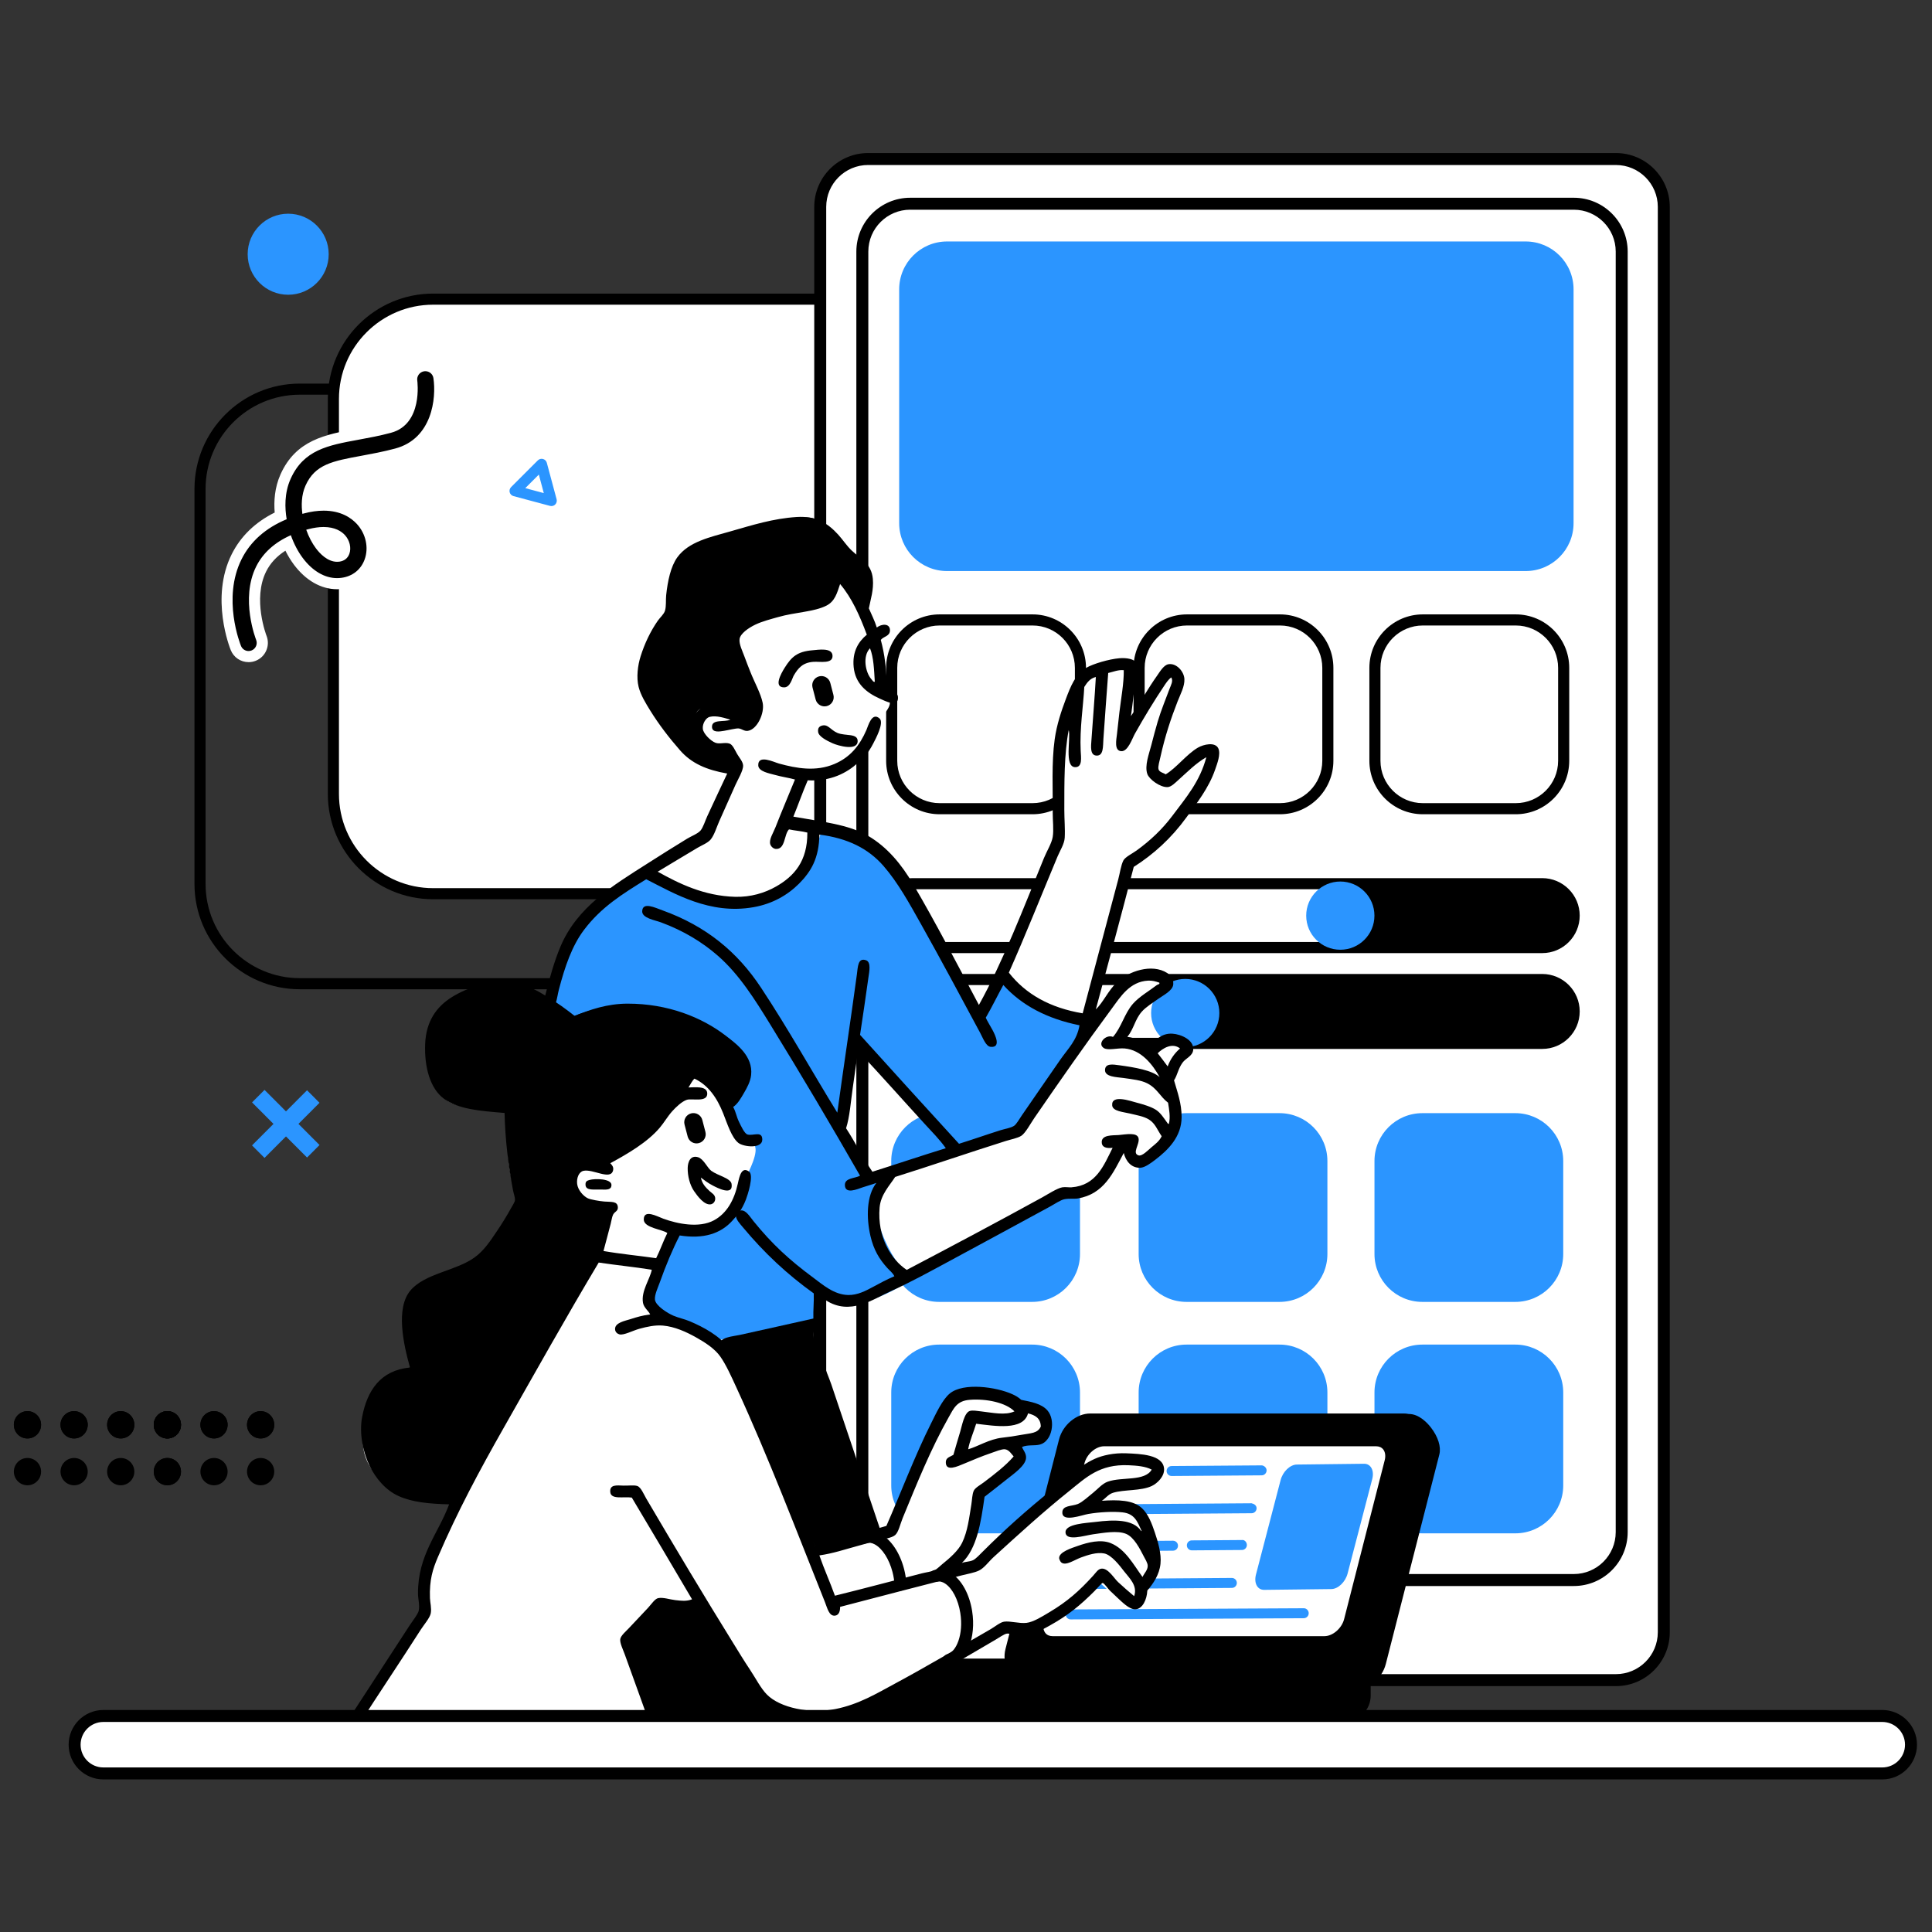 <?xml version="1.0" encoding="utf-8"?>
<!-- Generator: Adobe Illustrator 24.0.1, SVG Export Plug-In . SVG Version: 6.00 Build 0)  -->
<svg version="1.1" id="Layer_1" xmlns="http://www.w3.org/2000/svg" xmlns:xlink="http://www.w3.org/1999/xlink" x="0px" y="0px"
	 viewBox="0 0 1500 1500" style="enable-background:new 0 0 1500 1500;" xml:space="preserve">
<rect x="0" y="0" width="1500" height="1500" fill="#333333" stroke="none"/>
<style type="text/css">
	.st0{fill-rule:evenodd;clip-rule:evenodd;}
	.st1{fill-rule:evenodd;clip-rule:evenodd;fill:#FFFFFF;}
	.st2{fill-rule:evenodd;clip-rule:evenodd;fill:#2B95FF;}
	.st3{fill:#2B95FF;}
	.st4{fill:#FFFFFF;}
	.st5{fill:#BA9BC9;}
</style>
<g>
	<g>
		<g>
			<g>
				<path d="M761.91,768.06H232.75c-45.08,0-81.76-36.67-81.76-81.76V379.58c0-45.09,36.68-81.76,81.76-81.76h529.15
					c45.08,0,81.77,36.67,81.77,81.76V686.3C843.67,731.38,806.99,768.06,761.91,768.06z M232.75,306.44
					c-40.33,0-73.14,32.81-73.14,73.14V686.3c0,40.32,32.81,73.14,73.14,73.14h529.15c40.33,0,73.15-32.81,73.15-73.14V379.58
					c0-40.33-32.81-73.14-73.15-73.14H232.75z"/>
			</g>
		</g>
	</g>
	<g>
		<g>
			<g>
				<path class="st0" d="M202.35,1095.61c5.83,0,10.57,4.74,10.57,10.6s-4.73,10.61-10.57,10.61c-5.84,0-10.57-4.75-10.57-10.61
					S196.51,1095.61,202.35,1095.61z"/>
			</g>
		</g>
		<g>
			<g>
				<path class="st0" d="M166.16,1095.61c5.83,0,10.56,4.74,10.56,10.6s-4.73,10.61-10.56,10.61c-5.83,0-10.56-4.75-10.56-10.61
					S160.33,1095.61,166.16,1095.61z"/>
			</g>
		</g>
		<g>
			<g>
				<path class="st0" d="M129.95,1095.61c5.83,0,10.56,4.74,10.56,10.6s-4.73,10.61-10.56,10.61c-5.83,0-10.56-4.75-10.56-10.61
					S124.11,1095.61,129.95,1095.61z"/>
			</g>
		</g>
		<g>
			<g>
				<path class="st0" d="M129.95,1095.61c5.83,0,10.56,4.74,10.56,10.6s-4.73,10.61-10.56,10.61c-5.83,0-10.56-4.75-10.56-10.61
					S124.11,1095.61,129.95,1095.61z"/>
			</g>
		</g>
		<g>
			<g>
				<path class="st0" d="M93.73,1095.61c5.83,0,10.57,4.74,10.57,10.6s-4.73,10.61-10.57,10.61c-5.83,0-10.56-4.75-10.56-10.61
					S87.9,1095.61,93.73,1095.61z"/>
			</g>
		</g>
		<g>
			<g>
				<path class="st0" d="M57.54,1095.61c5.84,0,10.57,4.74,10.57,10.6s-4.73,10.61-10.57,10.61c-5.83,0-10.56-4.75-10.56-10.61
					S51.7,1095.61,57.54,1095.61z"/>
			</g>
		</g>
		<g>
			<g>
				<path class="st0" d="M21.32,1095.61c5.84,0,10.57,4.74,10.57,10.6s-4.73,10.61-10.57,10.61c-5.83,0-10.56-4.75-10.56-10.61
					S15.49,1095.61,21.32,1095.61z"/>
			</g>
		</g>
		<g>
			<g>
				<path class="st0" d="M202.35,1095.61c5.83,0,10.57,4.74,10.57,10.6s-4.73,10.61-10.57,10.61c-5.84,0-10.57-4.75-10.57-10.61
					S196.51,1095.61,202.35,1095.61z"/>
			</g>
		</g>
		<g>
			<g>
				<path class="st0" d="M166.16,1095.61c5.83,0,10.56,4.74,10.56,10.6s-4.73,10.61-10.56,10.61c-5.83,0-10.56-4.75-10.56-10.61
					S160.33,1095.61,166.16,1095.61z"/>
			</g>
		</g>
		<g>
			<g>
				<path class="st0" d="M129.95,1095.61c5.83,0,10.56,4.74,10.56,10.6s-4.73,10.61-10.56,10.61c-5.83,0-10.56-4.75-10.56-10.61
					S124.11,1095.61,129.95,1095.61z"/>
			</g>
		</g>
		<g>
			<g>
				<path class="st0" d="M129.95,1095.61c5.83,0,10.56,4.74,10.56,10.6s-4.73,10.61-10.56,10.61c-5.83,0-10.56-4.75-10.56-10.61
					S124.11,1095.61,129.95,1095.61z"/>
			</g>
		</g>
		<g>
			<g>
				<path class="st0" d="M93.73,1095.61c5.83,0,10.57,4.74,10.57,10.6s-4.73,10.61-10.57,10.61c-5.83,0-10.56-4.75-10.56-10.61
					S87.9,1095.61,93.73,1095.61z"/>
			</g>
		</g>
		<g>
			<g>
				<path class="st0" d="M57.54,1095.61c5.84,0,10.57,4.74,10.57,10.6s-4.73,10.61-10.57,10.61c-5.83,0-10.56-4.75-10.56-10.61
					S51.7,1095.61,57.54,1095.61z"/>
			</g>
		</g>
		<g>
			<g>
				<path class="st0" d="M21.32,1095.61c5.84,0,10.57,4.74,10.57,10.6s-4.73,10.61-10.57,10.61c-5.83,0-10.56-4.75-10.56-10.61
					S15.49,1095.61,21.32,1095.61z"/>
			</g>
		</g>
		<g>
			<g>
				<path class="st0" d="M202.35,1131.97c5.83,0,10.57,4.74,10.57,10.6c0,5.86-4.73,10.6-10.57,10.6c-5.84,0-10.57-4.74-10.57-10.6
					C191.78,1136.72,196.51,1131.97,202.35,1131.97z"/>
			</g>
		</g>
		<g>
			<g>
				<path class="st0" d="M166.16,1131.97c5.83,0,10.56,4.74,10.56,10.6c0,5.86-4.73,10.6-10.56,10.6c-5.83,0-10.56-4.74-10.56-10.6
					C155.59,1136.72,160.33,1131.97,166.16,1131.97z"/>
			</g>
		</g>
		<g>
			<g>
				<path class="st0" d="M129.95,1131.97c5.83,0,10.56,4.74,10.56,10.6c0,5.86-4.73,10.6-10.56,10.6c-5.83,0-10.56-4.74-10.56-10.6
					C119.38,1136.72,124.11,1131.97,129.95,1131.97z"/>
			</g>
		</g>
		<g>
			<g>
				<path class="st0" d="M129.95,1131.97c5.83,0,10.56,4.74,10.56,10.6c0,5.86-4.73,10.6-10.56,10.6c-5.83,0-10.56-4.74-10.56-10.6
					C119.38,1136.72,124.11,1131.97,129.95,1131.97z"/>
			</g>
		</g>
		<g>
			<g>
				<path class="st0" d="M93.73,1131.97c5.83,0,10.57,4.74,10.57,10.6c0,5.86-4.73,10.6-10.57,10.6c-5.83,0-10.56-4.74-10.56-10.6
					C83.17,1136.72,87.9,1131.97,93.73,1131.97z"/>
			</g>
		</g>
		<g>
			<g>
				<path class="st0" d="M57.54,1131.97c5.84,0,10.57,4.74,10.57,10.6c0,5.86-4.73,10.6-10.57,10.6c-5.83,0-10.56-4.74-10.56-10.6
					C46.97,1136.72,51.7,1131.97,57.54,1131.97z"/>
			</g>
		</g>
		<g>
			<g>
				<path class="st0" d="M21.32,1131.97c5.84,0,10.57,4.74,10.57,10.6c0,5.86-4.73,10.6-10.57,10.6c-5.83,0-10.56-4.74-10.56-10.6
					C10.76,1136.72,15.49,1131.97,21.32,1131.97z"/>
			</g>
		</g>
	</g>
	<g>
		<g>
			<g>
				<g>
					<path class="st1" d="M336.3,232.24h529.16c42.78,0,77.45,34.68,77.45,77.46v306.71c0,42.78-34.68,77.46-77.45,77.46H336.3
						c-42.77,0-77.46-34.68-77.46-77.46V309.7C258.84,266.93,293.52,232.24,336.3,232.24z"/>
				</g>
				<g>
					<path d="M865.45,698.18H336.3c-45.09,0-81.77-36.68-81.77-81.77V309.7c0-45.09,36.68-81.76,81.77-81.76h529.16
						c45.09,0,81.77,36.67,81.77,81.76v306.72C947.22,661.5,910.54,698.18,865.45,698.18z M336.3,236.56
						c-40.33,0-73.14,32.81-73.14,73.14v306.72c0,40.34,32.81,73.15,73.14,73.15h529.16c40.34,0,73.15-32.81,73.15-73.15V309.7
						c0-40.32-32.81-73.14-73.15-73.14H336.3z"/>
				</g>
			</g>
		</g>
		<g>
			<g>
				<path class="st1" d="M674,123.46h580.59c20.53,0,37.17,16.64,37.17,37.17v1106.65c0,20.53-16.65,37.17-37.17,37.17H674
					c-20.53,0-37.18-16.64-37.18-37.17V160.63C636.83,140.1,653.47,123.46,674,123.46z"/>
			</g>
			<g>
				<path d="M1254.6,1309.1H674c-23.06,0-41.82-18.76-41.82-41.82V160.64c0-23.06,18.76-41.82,41.82-41.82h580.59
					c23.06,0,41.82,18.76,41.82,41.82v1106.64C1296.42,1290.34,1277.66,1309.1,1254.6,1309.1z M674,128.1
					c-17.94,0-32.53,14.59-32.53,32.53v1106.64c0,17.94,14.6,32.53,32.53,32.53h580.59c17.94,0,32.53-14.59,32.53-32.53V160.64
					c0-17.94-14.59-32.53-32.53-32.53H674z"/>
			</g>
		</g>
		<g>
			<g>
				<path class="st1" d="M706.69,158.16h515.22c20.53,0,37.18,16.64,37.18,37.17v994.22c0,20.53-16.65,37.18-37.18,37.18H706.69
					c-20.53,0-37.18-16.65-37.18-37.18V195.34C669.51,174.8,686.16,158.16,706.69,158.16z"/>
			</g>
			<g>
				<path d="M1221.91,1231.38H706.69c-23.06,0-41.82-18.76-41.82-41.83V195.34c0-23.06,18.76-41.81,41.82-41.81h515.22
					c23.06,0,41.82,18.75,41.82,41.81v994.21C1263.73,1212.62,1244.97,1231.38,1221.91,1231.38z M706.69,162.81
					c-17.94,0-32.53,14.59-32.53,32.52v994.21c0,17.94,14.59,32.54,32.53,32.54h515.22c17.94,0,32.53-14.6,32.53-32.54V195.34
					c0-17.93-14.59-32.52-32.53-32.52H706.69z"/>
			</g>
		</g>
		<g>
			<g>
				<g>
					<path class="st2" d="M735.3,187.48h449.23c20.53,0,37.18,16.64,37.18,37.17v181.55c0,20.53-16.65,37.17-37.18,37.17H735.3
						c-20.53,0-37.18-16.64-37.18-37.17V224.65C698.12,204.12,714.76,187.48,735.3,187.48z"/>
				</g>
			</g>
		</g>
		<g>
			<g>
				<g>
					<path d="M1176.86,632.18h-72.19c-22.88,0-41.49-18.61-41.49-41.49v-72.18c0-22.89,18.61-41.5,41.49-41.5h72.19
						c22.88,0,41.49,18.61,41.49,41.5v72.18C1218.34,613.57,1199.73,632.18,1176.86,632.18z M1104.66,485.63
						c-18.13,0-32.87,14.75-32.87,32.88v72.18c0,18.13,14.74,32.87,32.87,32.87h72.19c18.13,0,32.87-14.74,32.87-32.87v-72.18
						c0-18.13-14.74-32.88-32.87-32.88H1104.66z"/>
				</g>
			</g>
			<g>
				<g>
					<path d="M993.75,632.18h-72.18c-22.88,0-41.49-18.61-41.49-41.49v-72.18c0-22.89,18.61-41.5,41.49-41.5h72.18
						c22.88,0,41.49,18.61,41.49,41.5v72.18C1035.24,613.57,1016.63,632.18,993.75,632.18z M921.58,485.63
						c-18.13,0-32.87,14.75-32.87,32.88v72.18c0,18.13,14.74,32.87,32.87,32.87h72.18c18.13,0,32.87-14.74,32.87-32.87v-72.18
						c0-18.13-14.74-32.88-32.87-32.88H921.58z"/>
				</g>
			</g>
			<g>
				<g>
					<path d="M801.67,632.18h-72.18c-22.88,0-41.49-18.61-41.49-41.49v-72.18c0-22.89,18.61-41.5,41.49-41.5h72.18
						c22.88,0,41.49,18.61,41.49,41.5v72.18C843.16,613.57,824.54,632.18,801.67,632.18z M729.49,485.63
						c-18.12,0-32.87,14.75-32.87,32.88v72.18c0,18.13,14.75,32.87,32.87,32.87h72.18c18.13,0,32.87-14.74,32.87-32.87v-72.18
						c0-18.13-14.74-32.88-32.87-32.88H729.49z"/>
				</g>
			</g>
		</g>
		<g>
			<g>
				<g>
					<path class="st2" d="M1104.32,864.25h72.19c20.53,0,37.18,16.65,37.18,37.18v72.19c0,20.53-16.65,37.17-37.18,37.17h-72.19
						c-20.53,0-37.18-16.64-37.18-37.17v-72.19C1067.14,880.9,1083.79,864.25,1104.32,864.25z"/>
				</g>
			</g>
			<g>
				<g>
					<path class="st2" d="M921.22,864.25h72.19c20.53,0,37.18,16.65,37.18,37.18v72.19c0,20.53-16.65,37.17-37.18,37.17h-72.19
						c-20.53,0-37.18-16.64-37.18-37.17v-72.19C884.04,880.9,900.69,864.25,921.22,864.25z"/>
				</g>
			</g>
			<g>
				<g>
					<path class="st2" d="M729.14,864.25h72.18c20.53,0,37.18,16.65,37.18,37.18v72.19c0,20.53-16.65,37.17-37.18,37.17h-72.18
						c-20.53,0-37.18-16.64-37.18-37.17v-72.19C691.96,880.9,708.6,864.25,729.14,864.25z"/>
				</g>
			</g>
			<g>
				<g>
					<path class="st2" d="M1104.32,1043.94h72.19c20.53,0,37.18,16.65,37.18,37.18v72.19c0,20.53-16.65,37.17-37.18,37.17h-72.19
						c-20.53,0-37.18-16.64-37.18-37.17v-72.19C1067.14,1060.59,1083.79,1043.94,1104.32,1043.94z"/>
				</g>
			</g>
			<g>
				<g>
					<path class="st2" d="M921.22,1043.94h72.19c20.53,0,37.18,16.65,37.18,37.18v72.19c0,20.53-16.65,37.17-37.18,37.17h-72.19
						c-20.53,0-37.18-16.64-37.18-37.17v-72.19C884.04,1060.59,900.69,1043.94,921.22,1043.94z"/>
				</g>
			</g>
			<g>
				<g>
					<path class="st2" d="M729.14,1043.94h72.18c20.53,0,37.18,16.65,37.18,37.18v72.19c0,20.53-16.65,37.17-37.18,37.17h-72.18
						c-20.53,0-37.18-16.64-37.18-37.17v-72.19C691.96,1060.59,708.6,1043.94,729.14,1043.94z"/>
				</g>
			</g>
		</g>
		<g>
			<g>
				<g>
					<path d="M1197.38,814.38H708.5c-16.04,0-29.09-13.05-29.09-29.1c0-16.03,13.05-29.09,29.09-29.09h488.88
						c16.05,0,29.1,13.05,29.1,29.09C1226.48,801.33,1213.43,814.38,1197.38,814.38z M708.5,764.82c-11.29,0-20.47,9.18-20.47,20.46
						c0,11.29,9.18,20.48,20.47,20.48h488.88c11.29,0,20.48-9.18,20.48-20.48c0-11.28-9.18-20.46-20.48-20.46H708.5z"/>
				</g>
			</g>
		</g>
		<g>
			<g>
				<g>
					<path class="st0" d="M943.96,760.51h253.43c13.69,0,24.79,11.09,24.79,24.78c0,13.69-11.1,24.78-24.79,24.78H943.96
						c-13.69,0-24.78-11.09-24.78-24.78C919.18,771.6,930.27,760.51,943.96,760.51z"/>
				</g>
			</g>
		</g>
		<g>
			<g>
				<g>
					<path class="st2" d="M920.21,760.04c14.63,0,26.49,11.86,26.49,26.49c0,14.63-11.86,26.49-26.49,26.49
						c-14.63,0-26.49-11.86-26.49-26.49C893.72,771.9,905.58,760.04,920.21,760.04z"/>
				</g>
			</g>
		</g>
		<g>
			<g>
				<g>
					<path d="M1197.38,739.99H708.5c-16.04,0-29.09-13.05-29.09-29.1c0-16.05,13.05-29.11,29.09-29.11h488.88
						c16.05,0,29.1,13.06,29.1,29.11C1226.48,726.94,1213.43,739.99,1197.38,739.99z M708.5,690.41c-11.29,0-20.47,9.19-20.47,20.49
						c0,11.29,9.18,20.47,20.47,20.47h488.88c11.29,0,20.48-9.18,20.48-20.47c0-11.29-9.18-20.49-20.48-20.49H708.5z"/>
				</g>
			</g>
		</g>
		<g>
			<g>
				<g>
					<path class="st0" d="M1053.02,686.11h144.37c13.69,0,24.79,11.11,24.79,24.79c0,13.69-11.1,24.78-24.79,24.78h-144.37
						c-13.69,0-24.79-11.09-24.79-24.78C1028.23,697.21,1039.32,686.11,1053.02,686.11z"/>
				</g>
			</g>
		</g>
		<g>
			<g>
				<g>
					<path class="st2" d="M1040.62,684.41c14.63,0,26.49,11.86,26.49,26.49c0,14.63-11.86,26.48-26.49,26.48
						c-14.63,0-26.49-11.85-26.49-26.48C1014.14,696.27,1026,684.41,1040.62,684.41z"/>
				</g>
			</g>
		</g>
		<g>
			<g>
				<path class="st1" d="M898.37,656.28c11.14-8.46,28.53-33.37,32.53-40.58c4-7.22,11.4-19.96,8.37-28.51
					c-3.04-8.54-28.99,17.63-31.6,20.14c-2.61,2.51-12.7-6.19-12.7-6.19s15.16-55.94,18.28-64.75c3.12-8.82-1.14-16.46-5.89-17.04
					c-4.75-0.59-34.7,57-34.7,57s4.76-51.81,5.26-57.31c0.51-5.5-21.09-2.81-35.63,6.82c-14.54,9.62-20.81,42.13-20.45,64.12
					c0.35,21.99-1.55,59.8-1.55,59.8l-61.03,139.11c0,0-40.41-71.05-66.92-110.3c-26.52-39.25-82.72-40.27-82.72-40.27l11.46-32.84
					c0,0,9.96-0.69,24.78-4.65c14.83-3.95,32.84-38.41,32.84-38.41s10.81-9.5,12.08-15.49c1.28-5.99-7.75-7.12-7.75-7.12
					s3.12-2.93,0.32-23.24c-2.82-20.32-13.33-43.68-13.33-43.68s2.96-25.09,0.62-30.05c-2.33-4.96-13.26-14.58-29.74-29.43
					c-16.48-14.84-75.3,3.56-98.83,11.47c-23.52,7.9-23.55,52.35-23.55,52.35s-17.18,19.15-20.14,44.3
					c-2.96,25.15,15.74,49.17,34.08,62.9c18.33,13.72,30.36,13.32,30.36,13.32l7.44,4.33l-23.55,46.16c0,0-61.08,40.47-90.47,63.51
					c-29.38,23.05-29.43,78.7-29.43,78.7s-10.97,499.24-12.26,558.19c-0.08,3.7-0.13,5.66-0.13,5.66l309.19-7.43l-89.54-287.82
					l0.31-52.97c0,0,9.48,4.86,13.94,5.89c4.47,1.03,23.25-2.48,39.04-9.3c15.78-6.82,132.6-72.81,132.6-72.81s0.14,0.77,17.66-4.34
					c17.52-5.1,26.64-31.9,26.64-31.9l10.23,0.62c0,0,0.48,5.47,7.12,8.36c6.64,2.91,14.07-0.32,26.64-21.07
					c12.57-20.74-0.31-42.13-0.31-42.13s11.25-18.72,13.63-23.23c2.38-4.51-1.61-4.44-8.67-7.13c-7.06-2.68-22.93,9.3-22.93,9.3
					s-1.46,0.93-5.57-2.48c-4.11-3.41-15.18-8.06-15.18-8.06s8.62-16.49,11.78-21.68c3.15-5.19,24.13-16.65,24.78-20.14
					c0.65-3.49-12.3-7.82-25.41-5.26c-13.1,2.56-41.2,48.32-41.2,48.32l39.04-136.93C878.23,672.08,887.23,664.75,898.37,656.28z
					 M673.45,914.97l-22-37.48l12.39-66.93l74.05,82.42L673.45,914.97z"/>
			</g>
		</g>
		<g>
			<g>
				<g>
					<path class="st0" d="M566.01,550.54c0,0,14.83,18.65,17.97,11.77c3.14-6.88,9.22-12.86,4.34-22.62
						c-4.88-9.75-26.27-45.69-12.39-55.45c13.88-9.76,31.06-11.64,45.85-15.18c14.79-3.54,23.3,1.59,26.64-8.36
						c3.35-9.96-0.61-18.27,4.34-12.4c4.95,5.88,14.87,19.52,14.87,19.52s13.07-13.62,3.09-25.71
						c-9.97-12.09-13.04-16.71-18.9-21.99c-5.86-5.29-12.72-22.21-32.53-17.66c-19.81,4.55-84.36,14.17-91.39,33.76
						c-7.03,19.6-6.51,39.05-6.51,39.05s-30.76,29.8-19.83,54.83c10.93,25.03,31.74,55.67,44.3,61.04
						c12.56,5.36,26.65,8.67,26.65,8.67l-2.17-12.08l-5.58-6.2c0,0-17.92-1.8-22.62-13.63c-4.7-11.82-1.78-17.51,4.02-17.96
						C551.99,549.46,566.01,550.54,566.01,550.54z"/>
				</g>
			</g>
		</g>
		<g>
			<g>
				<g>
					<path class="st0" d="M548.06,1046.57l82.72-17.97l2.48,26.34l99.83,296.58l-315.15-17.75L548.06,1046.57z"/>
				</g>
			</g>
		</g>
		<g>
			<g>
				<g>
					<path class="st2" d="M653.19,877.1l21.69,35.31l18.9-2.16c0,0-21.08,14.88-9.91,44.92c11.17,30.03,25.1,37.48,25.1,37.48
						s-29.09,19.81-43.99,17.66c-14.9-2.15-26.95-12.08-26.95-12.08l0.93,24.78l-202.62,43.68c0,0-22.17-241.73-8.36-300.52
						c13.8-58.78,29.67-52.84,41.21-63.81c11.53-10.99,33.15-26.64,33.15-26.64s30.44,19.89,58.86,24.16
						c28.43,4.26,63.27-10.15,68.47-27.26c5.2-17.12,8.37-28.81,8.37-28.81s35.51-4.47,57,30.67
						c21.49,35.13,68.16,115.56,68.16,115.56l17.04-31.91c0,0,15.97,15.01,35.32,25.4c19.35,10.39,30.98,9.61,30.98,9.61
						l-2.79,14.56l-51.12,71.87l-48.64,13.63l-79-90.47L653.19,877.1z"/>
				</g>
			</g>
		</g>
		<g>
			<g>
				<g>
					<path class="st0" d="M680.74,487.21c3.79-3,10.25-3.37,10.23,2.16c-0.02,4.69-4.75,4.54-7.13,7.44
						c3.04,11.09,4.62,23.67,4.65,37.79c2.87,2.6,8.31,1.99,8.68,6.5c0.7,8.73-9.82,3.24-14.25,1.24
						c-10.34-4.64-18.88-11.66-20.14-24.47c-1.15-11.83,3.63-19.64,10.22-25.09c-5.43-14.59-11.55-28.51-20.75-39.34
						c-2.41,7.19-4.08,13.41-10.54,16.73c-9.64,4.96-24.17,5.06-37.79,8.98c-5.08,1.47-12.09,3.19-17.65,5.89
						c-5.12,2.48-11.53,6.87-12.08,11.15c-0.51,3.94,2.34,9.51,3.71,13.32c1.64,4.51,3.23,8.51,4.65,12.08
						c3.35,8.45,8.15,16.89,9.6,24.16c1.57,7.9-4.17,20.53-11.46,21.68c-2.85,0.45-4.66-1.57-7.13-1.85
						c-2.17-0.25-8.06,1.33-11.46,1.85c-2.96,0.46-9,1.68-9.3-2.79c-0.44-6.63,9.66-3.73,14.25-5.88
						c-3.86-1.09-10.75-3.55-16.11-2.17c-2.9,0.75-5.7,5.27-5.27,9.29c0.42,3.86,6.3,9.55,9.92,10.85
						c3.31,1.18,7.29-0.61,10.84,0.61c2.47,0.86,4.14,5.05,5.88,8.06c1.7,2.93,4.54,5.98,4.64,8.98c0.15,3.89-4.14,10.98-5.88,14.87
						c-4.55,10.19-8.09,18.18-12.71,28.5c-1.94,4.35-3.65,10.34-6.51,13.94c-2.15,2.72-7.06,4.63-10.22,6.5
						c-10.35,6.13-21.03,12.64-30.98,18.59c16.39,9.15,35.93,18.85,60.09,19.51c12.11,0.33,23.08-2.99,31.91-8.05
						c13.89-7.97,24.33-19.55,24.17-41.82c-4.39-1.18-9.67-1.48-14.25-2.48c-3.96,4.01-2.7,15.62-10.22,15.18
						c-1.77-0.1-3.78-1.77-4.34-3.72c-1.05-3.71,2.38-8.79,4.03-13.01c4.62-11.86,11.1-27.16,15.18-37.17
						c-4.2-1.24-10.39-2.07-16.11-3.71c-3.49-1.01-12.15-2.45-12.39-7.13c-0.47-8.95,12.16-2.63,16.11-1.55
						c13.56,3.73,28.58,6.47,43.06,0.31c12.25-5.2,19.5-14.22,24.78-26.33c1.35-3.08,4.17-14.34,10.23-8.98
						c3.77,3.34-3.26,16.23-4.96,19.51c-3.94,7.66-7.42,10.92-11.78,14.87c-8.64,7.87-21.16,14.62-39.03,13.63
						c-3.98,9.14-7.34,18.9-11.16,28.19c22.15,4.01,42.65,5.97,57.93,14.87c15.07,8.77,26.11,22.34,35.01,37.48
						c17.56,29.91,34.71,63.04,51.11,93.87c18.76-33.75,34.79-75.59,50.49-114.01c2.25-5.5,6.01-11.48,6.82-16.41
						c0.92-5.6-0.06-13.22,0-18.9c0.19-17.64-1.02-38.66,1.54-56.99c1.58-11.27,5.11-21.84,8.68-31.29
						c3.57-9.46,7.34-19.27,15.8-24.16c5.46-3.15,17.65-6.74,25.72-7.43c5.64-0.49,12.08,0.61,13.32,4.02
						c0.95,2.62-0.2,6.61-0.61,10.23c-1.2,10.23-2.3,20.88-3.72,30.66c6.48-9.35,12.99-21.06,20.45-31.59
						c2.2-3.12,5.06-8.06,8.67-8.68c6.19-1.05,12.08,5.59,12.39,11.46c0.31,5.73-3.14,11.92-5.26,17.35
						c-5.22,13.33-9.77,27.02-13.32,43.06c-0.68,3.09-2.06,7.55-1.54,9.6c0.61,2.43,3.76,2.77,5.57,4.03
						c8.23-4.82,16.29-15.68,25.09-20.76c4.33-2.5,13.36-4.64,15.8,0.62c2.07,4.46-0.96,12-2.47,16.42
						c-4.94,14.39-14.41,26.28-22.31,37.17c-11.76,16.21-25.53,28.66-40.89,38.41c-9.54,37.14-19.54,73.8-29.43,110.59
						c5.91-5.55,9.58-14.73,16.73-21.37c8.59-7.97,26.57-14.55,38.72-6.82c2.53,1.62,5.07,5.16,4.65,8.99
						c-0.53,4.82-7.86,8.31-11.77,11.15c-4.38,3.17-9.42,6.18-12.7,9.91c-5.28,6-6.09,13.31-11.16,19.52
						c6.88,0.76,11.47,3.81,16.11,6.81c5.35-3.09,9.52-9.87,18.9-9.29c6.49,0.39,17.03,4.84,16.11,12.7
						c-0.57,4.8-5.83,6.29-8.37,9.91c-3.42,4.87-3.8,9.38-6.51,13.63c2.67,9.29,5.9,17.82,5.89,28.5
						c-0.03,15.42-10.67,25.67-20.45,33.14c-3.45,2.64-8.03,6.01-11.46,6.2c-7.24,0.39-11.48-5.31-13.01-11.47
						c-8.33,15.64-15.37,31.87-35.63,35.32c-2.93,0.49-6.53-0.16-10.53,0.62c-2.95,0.57-7.72,3.86-11.46,5.88
						c-25.95,14.06-51.81,28.19-77.75,42.13c-14.5,7.8-29.75,16.27-45.23,23.23c-14.19,6.39-31.77,19.45-50.8,7.13
						c-0.76,12.6-0.45,23.91-0.93,36.55c-0.15,4.02-0.84,8.16-0.31,12.08c0.71,5.2,3.7,11.13,5.58,16.72
						c13.15,39.19,26.2,77.74,39.34,116.79c-3.34,0.4-6.3,2.77-8.98,2.79c-13.02-39.78-26.18-78.2-39.65-118.34
						c-1.88-5.62-4.85-11.48-5.57-16.73c-1.18-8.56,1.38-17.65,0.62-25.7c-17.64,3.31-37.09,7.76-55.76,12.08
						c-4.25,0.98-16.57,5.51-16.73-1.55c-0.13-6.09,10.21-6.5,15.8-7.75c18.63-4.17,39.52-8.73,57-12.7
						c-0.2-6.8,0.54-12.68,0.31-19.51c-20.46-14.64-38.26-31.23-54.83-51.11c-2.47-2.98-5.76-6.37-5.57-9.29
						c0.16-2.49,2.02-3.88,4.03-4.03c3.74-0.29,6.75,4.83,9.6,8.36c14.28,17.64,27.65,29.96,46.16,43.68
						c7.67,5.68,16.29,13.37,27.26,13.63c7.3,0.17,13.68-3.24,19.2-6.2c5.83-3.11,10.28-5.62,16.73-8.36
						c-1.19-2.6-3.62-4.33-5.57-6.51c-6.1-6.79-10.48-13.87-13.01-24.78c-3.24-13.99-3.14-31.36,4.64-41.19
						c-2.88,1.13-6.53,2.06-10.53,3.4c-4.39,1.48-13.64,5.62-13.94-1.55c-0.24-5.82,7.66-5.21,11.77-7.43
						c-22.29-38.89-45.63-78.31-69.7-117.41c-11.71-19.02-24.01-38.78-40.58-53.27c-12.1-10.59-26.68-19.51-44.3-26.02
						c-4.54-1.69-14.8-3.27-14.56-8.68c0.33-7.48,9.92-2.73,15.8-0.62c33.99,12.26,58.2,32.36,76.51,60.1
						c21.4,32.39,39.55,65.13,59.17,96.96c4.64-34.06,10.36-71.6,15.18-107.18c0.81-5.95,0.7-13.39,7.13-11.16
						c4.09,1.42,2.49,8.9,1.86,13.32c-2.08,14.69-4.45,31.3-6.51,44.61c25.51,28.28,51.11,56.49,76.83,84.56
						c10.73-3.34,21.03-6.99,32.22-10.53c3.42-1.08,7.89-1.68,10.53-3.41c1.86-1.22,4.12-5.35,6.2-8.36
						c10.15-14.68,19.56-28.47,29.74-43.06c6.13-8.78,12.86-14.92,14.87-26.64c-25.1-5.04-44.87-15.42-59.16-31.28
						c-4.62,8.39-8.85,17.17-13.63,25.4c1.09,2.49,3.39,6.11,5.27,9.6c2.01,3.74,6.96,13.86-1.55,13.01
						c-3.6-0.36-5.88-6.78-8.06-10.84c-14.92-27.79-30.67-57.21-45.84-84.25c-9.23-16.47-17.97-32.37-29.12-45.23
						c-11.87-13.68-27.85-21.62-49.87-24.47c-0.28,18.27-6.4,28.71-15.8,38.1c-8.96,8.96-20.73,15.7-35.32,18.27
						c-33.89,5.99-61.37-10.53-83.33-21.68c-18.71,11.56-35.02,21.7-48.32,39.34c-9.22,12.23-14.78,28.23-19.52,46.46
						c-1.61,6.21-1.99,15.04-7.13,15.18c-4.79,0.14-4.98-4.53-3.41-10.84c3.31-13.26,7.03-26.54,11.77-37.79
						c13.03-30.93,40.61-47.41,67.84-64.74c9.87-6.28,19.8-12.6,30.67-19.2c2.97-1.81,8.18-3.8,10.23-6.2
						c2.11-2.47,3.64-7.66,5.26-11.15c5.07-10.9,10.72-23.1,15.49-33.14c-16.16-2.83-27.78-7.96-36.55-17.97
						c-8.42-9.61-16.42-19.97-23.23-30.97c-3.36-5.44-7.41-11.99-8.99-18.28c-1.87-7.46-0.7-16.72,1.55-23.85
						c3.13-9.95,7.63-19.37,13.32-27.57c1.65-2.38,4.78-5.07,5.58-7.74c1.11-3.74,0.53-8.34,0.93-12.08
						c1.16-10.93,3.51-22.31,8.67-29.43c8.8-12.15,25.48-15.66,41.2-20.13c16.91-4.82,33.04-9.98,51.42-11.16
						c15.13-0.96,24.17,4.8,32.22,13.63c3.61,3.96,6.72,8.8,10.53,12.39c6.85,6.48,15.38,10.17,16.42,22
						c0.77,8.66-1.71,15.69-3.09,22.92C676.66,477.24,679.1,481.83,680.74,487.21z M659.68,438.26c-3.02-2.48-5.96-5.39-8.36-8.05
						c-9.54-10.56-13.8-20.87-33.46-19.51c-17.14,1.18-31.19,5.82-46.77,10.22c-13.54,3.81-30.3,6.22-38.11,17.65
						c-4.84,7.11-6.03,17.94-6.81,27.88c-0.26,3.35-0.02,7.54-0.93,10.84c-0.84,3.01-4.46,6.72-6.51,9.61
						c-2.33,3.29-4.44,6.93-6.2,10.22c-3.75,7.03-7.7,15.34-8.37,24.16c-0.88,11.68,4.04,17.85,8.37,24.78
						c2.96,4.74,5.77,8.79,8.98,13.32c5.68,7.99,12.64,19.09,20.76,24.16c6.21,3.88,13.28,5.37,22.3,7.43
						c0.08-1.21-1.52-3.42-2.47-4.64c-3.23,0.17-7.26-0.03-10.23-1.24c-7.42-3.01-15.2-11.41-15.49-19.21
						c-0.39-10.81,8.42-21.16,21.68-18.27c0.36-3.43,1.26-5.43,4.34-5.58c3.88-0.17,6.04,4.36,8.67,7.44
						c2.94,3.43,5.58,6.63,8.36,8.05c7.07-6.17,1.78-14.55-0.93-21.37c-3.83-9.66-6.78-15.96-10.22-25.71
						c-2.44-6.92-4.73-14.69-1.55-20.76c5.75-10.95,18.94-14.7,31.91-18.27c6.51-1.79,13.48-3.78,20.14-4.96
						c5.52-0.98,16.17-1.79,20.14-5.26c4.33-3.8,3.15-17.01,10.84-18.28c10.29-1.7,13.68,13.26,18.28,15.8
						C670.35,446.84,665.57,443.1,659.68,438.26z M676.41,527.16c0.82,0.94,1.68,2.6,2.78,2.17c-0.56-9.35-0.89-18.93-3.71-26.02
						C669.48,509.37,671.92,522.07,676.41,527.16z M860.41,522.52c-1.2,16.38-2.6,34.34-3.72,51.11c-0.4,5.97,0.18,13.17-5.26,13.01
						c-5.34-0.16-4.38-7.15-4.02-12.39c1.11-16.35,2.53-32.93,3.4-48.63c-4.52,1.05-6.81,4.34-8.98,7.74
						c-0.76,14.74-3.62,32.06-2.79,49.56c0.25,5.28,1.53,12.84-4.34,12.7c-8.64-0.21-3.19-22.73-4.96-28.81
						c-3.56,18.35-3.41,40.87-3.41,61.95c0,7.4,0.71,14.96,0.31,21.69c-0.28,4.85-3.65,9.94-5.58,14.56
						c-12.61,30.21-25.04,61.44-37.79,90.13c12.99,16.65,31.91,27.36,57.31,31.6c9.16-34.18,18.33-69.47,27.57-103.78
						c1.32-4.9,2.13-11.17,4.03-14.87c1.38-2.69,7.08-5.47,10.22-7.74c10.84-7.84,20.02-16.61,27.57-26.64
						c10.99-14.61,21.59-26.87,26.64-45.84c-8.35,4.82-14.74,11.48-22,17.96c-2.16,1.93-5.25,5.12-8.05,5.27
						c-5.83,0.3-14.37-6.05-15.8-10.22c-2.19-6.41,1.3-15.39,3.1-22.31c1.63-6.27,3.25-12.55,4.96-18.27
						c2.77-9.31,6.29-17.55,9.29-25.71c0.99-2.7,2.97-5.88,1.24-8.67c-2.03,1.45-3.73,3.9-5.26,6.19
						c-8.18,12.21-15.69,24.61-22.93,37.48c-2.19,3.92-5.39,13.86-10.53,13.63c-5.77-0.25-3.92-8.89-3.41-13.32
						c0.7-5.98,1.24-11.54,1.86-16.73c1.29-10.84,3.57-22.86,3.41-32.83C868.41,519.84,864.13,521.66,860.41,522.52z M906.88,856.14
						c-6.29-4.77-8.44-11.25-16.42-15.17c-4.69-2.31-10.62-2.94-18.28-4.03c-5.08-0.72-14.38-0.73-14.25-6.19
						c0.13-5.39,6.26-4.34,10.84-3.72c12.28,1.65,25.9,3.96,31.6,9.29c-5.39-9.73-14.27-21.22-27.26-22.3
						c-5.57-0.46-12.84,1.78-16.11-0.31c-5.45-3.49,1.61-10.96,7.13-8.67c6.61-7.53,8.87-18.17,15.49-25.71
						c4.9-5.59,13-10.22,18.59-14.56c0.56-0.44,2.56-0.6,1.85-1.86c-2.92-0.99-5.57-1.71-8.67-1.55
						c-14.33,0.73-21.53,12.68-28.19,21.68c-20.78,28.1-40.36,56.22-60.09,84.89c-2.92,4.24-6.99,11.92-10.23,13.94
						c-2.95,1.84-7.85,2.69-12.08,4.02c-28.9,9.12-57.47,18.98-85.8,27.88c-4.27,6.68-11.24,13.69-12.08,23.85
						c-1.88,22.53,8.69,40.15,21.06,48.32c34.23-17.96,71.13-37.56,105.33-56.37c3.7-2.04,11.56-7.12,15.49-7.75
						c2.49-0.39,5.03,0.16,7.12,0c19.11-1.39,24.98-16.79,31.91-30.66c-5.67,0.69-7.97-0.98-8.37-3.41
						c-1.15-7.14,9.01-6.13,13.01-6.5c6.04-0.56,14.42-2.24,15.49,2.47c1.06,4.67-5.33,11.67,0,13.32c2.82,0.88,7.77-4.41,9.91-6.19
						c3.14-2.62,6.25-4.86,8.05-8.68c-3.47-5.02-4.92-9.9-9.91-13c-4.01-2.5-9.5-3.32-14.87-4.65c-4.6-1.14-13.2-1.68-13.63-6.2
						c-0.85-8.89,14.03-3.54,19.21-2.17c4.93,1.31,11.01,3.07,14.87,5.58c3.52,2.3,6.1,6.49,8.37,9.6c0.3,0.42,0.93,1.56,1.54,1.24
						C908.87,867.43,907.66,861.02,906.88,856.14z M898.83,817.74c2.57,3.41,5.27,6.71,7.75,10.22c2.1-5.74,5.41-10.29,9.6-13.94
						C910.07,809.22,902.62,813.97,898.83,817.74z M666.18,816.81c-1.49,8.77-2.69,18.04-4.03,27.25
						c-1.58,10.91-2.45,23.44-5.27,31.91c7.15,10.92,13.07,23.07,20.45,33.76c19.08-6.02,37.82-12.36,57-18.27
						c-4.76-6.72-10.74-12.7-16.42-18.9c-17.23-18.78-34.17-37.99-51.42-56.37C666.18,816.19,666.18,816.5,666.18,816.81z"/>
				</g>
			</g>
			<g>
				<g>
					<path class="st0" d="M630.87,504.86c4.46-0.37,15.05-2.2,15.49,4.03c0.48,6.84-9.64,4.58-14.86,4.96
						c-8.38,0.6-11.82,4.93-15.18,10.53c-1.27,2.12-2.7,9.24-7.44,9.29c-8.62,0.08-2.38-10.87,0.31-15.18
						C614.51,510.01,618.93,505.85,630.87,504.86z"/>
				</g>
			</g>
			<g>
				<g>
					<path class="st0" d="M638,563.42c4.79-1.53,6.76,3.3,12.08,5.57c6.24,2.67,15.95,0.05,15.8,6.51
						c-0.18,7.73-15.1,3.53-19.52,1.55c-4.54-2.04-10.65-5.21-11.15-8.68C634.74,565.07,636.32,563.94,638,563.42z"/>
				</g>
			</g>
			<g>
				<g>
					<path class="st0" d="M745.18,1375.02c-3.21-0.52-6.57-0.86-10.22-0.93c-7.8-23.5-15.74-46.84-23.86-70.02
						c2.73-1.3,6.75-1.3,8.68-3.41C728.48,1325.22,736.81,1350.14,745.18,1375.02z"/>
				</g>
			</g>
		</g>
		<g>
			<g>
				<g>
					<path class="st0" d="M635.95,525.12c3.81-0.99,7.7,1.29,8.69,5.1l2.42,9.3c0.99,3.8-1.29,7.69-5.1,8.68
						c-3.81,1-7.7-1.29-8.69-5.1l-2.42-9.29C629.86,530,632.15,526.11,635.95,525.12z"/>
				</g>
			</g>
		</g>
		<g>
			<g>
				<g>
					<path class="st0" d="M1094.37,1102.43l-1.13,0.03c-1.02-0.25-2.11-0.39-3.27-0.39h-243.5c-8.56,0-17.39,7.46-19.75,16.66
						l-41.57,162.73c-1.17,4.56-0.52,8.68,1.47,11.69c3.47,7.42,14.83,14.32,21.53,14.32h243.51c8.55,0,17.4-7.46,19.75-16.67
						l41.57-162.72C1115.35,1118.87,1102.93,1102.43,1094.37,1102.43z"/>
				</g>
				<g>
					<path d="M1051.68,1312.12H808.16c-8.06,0-21.35-7.58-25.75-16.99c-2.47-3.65-3.2-9.12-1.76-14.81l41.58-162.73
						c2.89-11.3,13.53-20.16,24.25-20.16h243.5c1.26,0,2.5,0.13,3.71,0.38c8.14-0.12,14.75,7.25,17.21,10.42
						c5.64,7.25,8.1,15.11,6.61,21.01l-41.58,162.72C1073.04,1303.26,1062.39,1312.12,1051.68,1312.12z M846.47,1106.71
						c-6.43,0-13.42,6.04-15.24,13.18l-41.58,162.73c-0.8,3.12-0.5,5.94,0.84,7.97c3.03,6.36,12.69,12.23,17.66,12.23h243.51
						c6.43,0,13.42-6.04,15.24-13.18l41.58-162.72c0.74-2.9-1.34-8.37-4.94-13.01c-3.46-4.45-7.18-6.8-9.12-6.85l-1.02,0.04
						c-0.44,0.01-0.88-0.03-1.31-0.14c-0.67-0.17-1.39-0.26-2.12-0.26H846.47z"/>
				</g>
			</g>
			<g>
				<g>
					<g>
						<g>
							<path class="st1" d="M1068.36,1118.23H857.22c-8.56,0-17.4,7.46-19.75,16.67l-31.52,123.38
								c-2.35,9.21,2.68,16.67,11.23,16.67h211.14c8.56,0,17.4-7.46,19.75-16.67l31.52-123.38
								C1081.94,1125.69,1076.91,1118.23,1068.36,1118.23z"/>
						</g>
					</g>
				</g>
				<g>
					<g>
						<g>
							<path d="M1028.31,1279.6H817.18c-5.3,0-9.9-2.16-12.94-6.07c-3.34-4.3-4.36-10.28-2.8-16.4l31.53-123.38
								c2.89-11.3,13.53-20.16,24.25-20.16h211.14c5.3,0,9.89,2.16,12.93,6.07c3.34,4.3,4.36,10.27,2.8,16.4l-31.52,123.38
								C1049.67,1270.74,1039.02,1279.6,1028.31,1279.6z M857.22,1122.88c-6.44,0-13.42,6.03-15.24,13.18l-31.53,123.38
								c-0.85,3.31-0.43,6.37,1.13,8.38c1.26,1.63,3.2,2.49,5.6,2.49h211.13c6.43,0,13.42-6.04,15.25-13.18l31.52-123.38
								c0.85-3.32,0.43-6.38-1.13-8.39c-1.26-1.62-3.19-2.48-5.59-2.48H857.22z"/>
						</g>
					</g>
				</g>
			</g>
			<g>
				<g>
					<g>
						<g>
							<path class="st0" d="M676.64,1292.38h376.73c3.42,0,6.2,2.78,6.2,6.2v17.89c0,8.55-6.94,15.49-15.49,15.49H685.93
								c-8.55,0-15.49-6.94-15.49-15.49v-17.89C670.44,1295.16,673.22,1292.38,676.64,1292.38z"/>
						</g>
					</g>
				</g>
				<g>
					<g>
						<g>
							<path d="M1044.08,1336.6H685.93c-11.11,0-20.14-9.03-20.14-20.13v-17.9c0-5.98,4.86-10.84,10.84-10.84h376.73
								c5.98,0,10.84,4.86,10.84,10.84v17.9C1064.21,1327.57,1055.18,1336.6,1044.08,1336.6z M676.64,1297.02
								c-0.86,0-1.55,0.7-1.55,1.55v17.9c0,5.98,4.87,10.84,10.85,10.84h358.15c5.98,0,10.84-4.86,10.84-10.84v-17.9
								c0-0.85-0.7-1.55-1.55-1.55H676.64z"/>
						</g>
					</g>
				</g>
			</g>
			<g>
				<g>
					<g>
						<path class="st2" d="M1006.86,1137.07l52.18-0.61c5.24-0.07,8.09,5.24,6.37,11.84l-19.14,73.38c-1.72,6.6-7.36,12-12.6,12.06
							l-52.18,0.62c-5.24,0.06-8.09-5.25-6.37-11.84l19.14-73.39C995.98,1142.54,1001.61,1137.14,1006.86,1137.07z"/>
					</g>
				</g>
			</g>
			<g>
				<g>
					<g>
						<path class="st3" d="M835.91,1233.71c-2.12,0-3.86-1.71-3.87-3.84c-0.02-2.15,1.7-3.89,3.84-3.9l120.5-0.86
							c2.16,0,3.89,1.71,3.9,3.84c0.02,2.14-1.7,3.89-3.84,3.9l-120.5,0.86C835.93,1233.71,835.93,1233.71,835.91,1233.71z"/>
					</g>
				</g>
				<g>
					<g>
						<path class="st3" d="M843.69,1204.28c-2.12,0-3.86-1.71-3.87-3.84c-0.02-2.15,1.7-3.89,3.84-3.9l38.86-0.28
							c2.16,0,3.89,1.71,3.9,3.84c0.02,2.14-1.7,3.89-3.84,3.9l-38.86,0.28C843.72,1204.28,843.7,1204.28,843.69,1204.28z"/>
					</g>
				</g>
				<g>
					<g>
						<path class="st3" d="M925.34,1203.69c-2.12,0-3.86-1.71-3.87-3.84c-0.02-2.14,1.7-3.89,3.84-3.9l38.86-0.28
							c2.11-0.36,3.89,1.7,3.9,3.84c0.02,2.14-1.7,3.89-3.84,3.9l-38.86,0.28C925.36,1203.69,925.35,1203.69,925.34,1203.69z"/>
					</g>
				</g>
				<g>
					<g>
						<path class="st3" d="M894.38,1204.07c-2.12,0-3.86-1.71-3.87-3.84c-0.02-2.14,1.7-3.89,3.84-3.9l16.34-0.12
							c2.16,0,3.89,1.71,3.9,3.84c0.02,2.15-1.7,3.89-3.84,3.9l-16.34,0.12C894.4,1204.07,894.39,1204.07,894.38,1204.07z"/>
					</g>
				</g>
				<g>
					<g>
						<path class="st3" d="M851.24,1175.74c-2.12,0-3.86-1.71-3.87-3.84c-0.02-2.14,1.7-3.89,3.84-3.9l120.5-0.87
							c2.04,0.45,3.89,1.69,3.9,3.84c0.02,2.14-1.7,3.89-3.84,3.9l-120.5,0.87C851.26,1175.74,851.25,1175.74,851.24,1175.74z"/>
					</g>
				</g>
				<g>
					<g>
						<path class="st3" d="M859.18,1146.33c-2.12,0-3.86-1.71-3.87-3.84c-0.02-2.14,1.7-3.89,3.84-3.9l25.68-0.18
							c2.16,0,3.89,1.71,3.9,3.84c0.02,2.15-1.7,3.89-3.84,3.9l-25.68,0.18C859.2,1146.33,859.19,1146.33,859.18,1146.33z"/>
					</g>
				</g>
				<g>
					<g>
						<path class="st3" d="M909.62,1145.96c-2.12,0-3.86-1.71-3.87-3.84c-0.02-2.14,1.7-3.89,3.84-3.9l69.89-0.51
							c1.73-0.01,3.89,1.7,3.9,3.84c0.02,2.15-1.7,3.89-3.84,3.9l-69.88,0.51C909.65,1145.96,909.64,1145.96,909.62,1145.96z"/>
					</g>
				</g>
				<g>
					<g>
						<path class="st3" d="M831.28,1257.31c-2.13,0-3.86-1.71-3.87-3.85c-0.01-2.14,1.71-3.88,3.85-3.89l180.93-0.93
							c2.05-0.08,3.88,1.7,3.89,3.85c0.01,2.14-1.71,3.88-3.85,3.89l-180.93,0.93C831.29,1257.31,831.29,1257.31,831.28,1257.31z"/>
					</g>
				</g>
			</g>
		</g>
		<g>
			<g>
				<path class="st1" d="M896.37,1143.77c2.19-5.09-9.42-6.65-20.14-8.05c-10.72-1.4-26.57,2.53-46.78,17.35
					c-20.21,14.81-71.88,64.43-71.88,64.43l-41.52,10.76l8.37-2.39c0,0,15.32-7.79,24.16-19.83c8.84-12.05,13.33-42.75,13.33-42.75
					s23.1-22.34,27.88-26.95c4.78-4.62-6.2-13.32-6.2-13.32s23.56-3.66,27.57-4.34c4.01-0.67,2.42-6.82,1.86-14.25
					c-0.56-7.43-17.66-8.05-17.66-8.05s-17.13-11.48-42.44-11.15c-25.31,0.32-26.82,24.84-37.8,46.15
					c-10.97,21.31-25.71,60.73-25.71,60.73l-59.92,13.43c-14.21-37.02-35.1-90.51-49.45-123.1c-28.99-65.88-62.58-52.98-62.58-52.98
					s-7.18-6.45-13.63-15.49c-6.45-9.03,17.35-57.31,17.35-57.31s8.76,1.72,27.58-1.24c18.81-2.96,30.05-40.89,30.05-40.89
					s8.99-15.96,7.74-23.23c-0.94-5.47-2.74-1.82-13.01-7.13c-10.27-5.31-8.37-29.12-8.37-29.12s12.98-14.57,14.25-26.02
					c1.27-11.46-45.56-31.89-73.12-39.96c-27.55-8.07-59.48,7.43-59.48,7.43s-24.15-15.38-38.42-27.57
					c-14.27-12.18-35.67-1.94-60.1,11.15c-24.43,13.1-12.32,60.4-3.72,71.88c8.6,11.47,50.5,9.61,50.5,9.61s-0.67,11.9-0.61,31.6
					c0.06,19.68,8.37,42.44,8.37,42.44s-16.9,28.32-27.27,41.51c-10.36,13.18-38.64,16.02-54.22,30.67
					c-15.58,14.64-0.92,57.62-0.92,57.62s-28.72,9.72-34.7,30.05c-5.98,20.34-8.15,39.03,13.94,56.69
					c22.1,17.66,52.36,14.25,52.36,14.25s-2.61,15.51-16.42,40.58c-13.8,25.07-6.19,46.47-6.19,46.47l-62.89,94.5l245.99,0.62
					l-25.1-73.12l21.69-27.58c0,0,7.91,1.97,17.97,2.17c11.04,0.22,15.8-3.71,15.8-3.71s46.59,76.97,65.07,85.2
					c18.48,8.22,47.76,2,71.57-9.92c23.79-11.91,98.21-56.69,98.21-56.69s3.58,2.77,21.69,0.93c18.1-1.83,52.35-39.03,52.35-39.03
					s19.6,19.25,28.51,19.52c8.9,0.26,4.34-13.95,4.34-13.95s9.81-9.6,11.46-15.17c1.65-5.58-4.36-25.62-15.18-40.28
					c-10.82-14.65-35.94-6.81-35.94-6.81l14.56-13.94C859.5,1156.17,894.19,1148.87,896.37,1143.77z"/>
			</g>
		</g>
		<g>
			<g>
				<g>
					<path class="st0" d="M467.02,901.59c0,0,23.21-12.42,35.32-24.16c12.1-11.74,35.01-48.33,35.01-48.33s9.18,4.41,14.87,12.39
						c5.69,7.98,13.94,18.28,13.94,18.28s20.64-25.06,12.09-36.56c-8.56-11.5-35.22-38.8-75.9-41.82
						c-40.68-3.02-61.66,9.92-61.66,9.92s-19.3-29.02-54.83-22c-35.53,7.03-48.43,5.72-49.26,33.77
						c-0.83,28.05-0.14,48.41,14.56,51.11c14.72,2.7,44.62,4.96,44.62,4.96s3.13,36.24,4.96,46.78c1.83,10.54,2.47,26.64,2.47,26.64
						s-20.83,41.04-41.2,48.64c-20.38,7.59-40.95,15.89-43.68,30.36c-2.73,14.46,2.48,49.25,2.48,49.25s-17.66,5.09-26.65,19.21
						c-8.98,14.13-15.66,59.92,9.92,72.5c25.57,12.58,50.14,11.08,50.14,11.08l106.32-187.05l10.84-37.79
						c0,0-11.86,0.94-22.31-10.54c-10.44-11.47-6.03-19.85,2.3-22.35C459.69,903.4,467.02,901.59,467.02,901.59z"/>
				</g>
			</g>
		</g>
		<g>
			<g>
				<g>
					<path class="st1" d="M465.73,975.72l48.33,6.2c0,0-15.8,23.32-8.36,30.67c7.43,7.34,11.15,11.15,11.15,11.15
						s40.65,1.48,59.18,48.34c18.52,46.85,58.86,133.21,58.86,133.21l44.3-10.84c0,0,10.84,2.19,15.49,12.08
						c4.65,9.9,6.2,18.28,6.2,18.28h34.08c0,0,14.03,8.46,15.49,24.17c1.46,15.7-3.09,34.07-3.09,34.07s-65.07,34.98-79,42.44
						c-13.94,7.46-33.07,14.01-58.86,2.79c-25.8-11.22-63.52-84.27-63.52-84.27s-11.58,5-18.59,5.27
						c-7.01,0.26-13.33-2.17-13.33-2.17l-23.85,26.33l27.88,78.08l-254.36-1.24l68.78-101.62c0,0-19.05-18.07,11.15-62.89
						C373.86,1140.94,465.73,975.72,465.73,975.72z"/>
				</g>
			</g>
		</g>
		<g>
			<g>
				<g>
					<path class="st0" d="M894.19,1141.01c-4.93-2.63-11.74-3.13-17.97-3.4c-22.54-1-33.1,9.61-45.84,19.82
						c-20.71,16.59-38.81,33.18-58.86,51.42c-3.91,3.56-7.36,8.57-11.46,10.53c-3.62,1.73-8.7,2.54-13.32,3.72
						c-31.33,8.04-63.2,16.25-94.48,24.47c0.05,3.24-0.85,6.49-4.03,6.82c-4.62,0.47-5.93-6.02-7.75-10.54
						c-22.58-56.44-43.68-112.15-68.77-166.66c-3.96-8.59-7.86-17.34-12.39-23.85c-4.33-6.22-11.86-11.08-19.2-15.17
						c-7.32-4.08-16.29-8.2-25.41-8.99c-6.26-0.54-12.57,0.92-18.28,2.48c-5.19,1.42-12.15,5.21-15.49,4.34
						c-1.58-0.41-3.31-1.72-3.41-4.03c-0.22-5.12,8.06-6.54,11.77-7.74c5.55-1.79,9.38-2.89,15.49-3.72
						c-1.26-2.76-4.9-5.2-5.57-8.98c-1.62-9.09,5.49-18.52,6.82-25.71c-13.45-2.15-27.65-3.55-41.2-5.58
						c-25.05,41.9-49.26,85.2-73.72,128.25c-18.69,32.9-36.08,65.3-51.11,100.37c-4.02,9.37-6.69,17.64-6.19,31.91
						c0.13,3.59,1.36,7.79,0.62,11.77c-0.67,3.61-5.38,8.99-7.75,12.7c-15.73,24.6-31.8,48.48-48.02,73.72
						c-2.43,3.79-5.22,10.84-9.29,10.84c-2.72,0-3.96-1.79-4.33-3.72c-0.72-3.62,4-8.83,6.51-12.7
						c15.71-24.26,30.31-46.45,46.15-70.93c2.35-3.63,6.93-9.39,7.43-12.08c0.82-4.32-0.6-9.19-0.62-13.01
						c-0.16-30.16,15.81-46.73,24.17-69.39c-15.54-0.44-28.61-1.61-39.34-6.5c-9.93-4.52-17.56-13.62-22.31-23.23
						c-5.2-10.53-8.3-25.37-5.88-38.1c3.9-20.65,14.35-36.3,37.17-38.41c-5.1-18.05-11.28-46.05,0.31-59.8
						c11.31-13.4,35.34-15.15,49.87-25.71c7.28-5.28,12.09-12.62,17.35-20.44c3.69-5.48,7.28-11.17,10.84-17.66
						c0.97-1.77,2.91-4.65,3.1-6.19c0.25-2.01-1.04-5.31-1.55-8.05c-3.52-18.83-6.01-38.3-6.51-59.79
						c-19.42-1.57-35.6-2.91-46.78-10.84c-10.93-7.77-15.59-24.6-14.87-42.74c0.71-17.68,8.8-29,21.06-36.56
						c12.14-7.48,27.58-12.32,46.78-10.84c10.46,0.8,19.01,5.97,26.64,10.53c7.78,4.66,14.92,9.83,21.68,15.18
						c11.52-4.93,25.32-9.57,40.89-9.6c31.34-0.08,57.8,10.65,76.2,24.78c8.68,6.67,21.41,15.99,19.83,30.67
						c-0.56,5.13-3.22,9.91-5.58,13.94c-2.35,4.01-4.69,8.32-8.36,10.84c2.31,4.22,2.37,7.15,4.64,11.77
						c1.44,2.91,4.11,8.93,6.51,9.6c4.45,1.23,11.27-3.03,11.46,3.72c0.22,7.66-14.61,5.96-18.59,2.78
						c-5.31-4.24-8.54-14.81-11.77-22.92c-4.77-11.99-11.48-21.85-22.3-26.95c-1.99,1.84-3.08,4.57-4.65,6.82
						c4.75,0.01,14.1-1.37,14.56,4.34c0.62,7.64-11.82,3.97-15.8,5.26c-3.93,1.27-8.67,5.86-11.46,8.98c-3.57,4-6.16,8.65-9.6,12.7
						c-9.66,11.4-25.01,20.28-38.41,27.57c1.15,1.22,2.83,2.85,2.17,5.58c-1.92,7.9-15.59-1.26-22.93,0.31
						c-3.71,0.79-5.51,5.71-4.96,10.22c0.59,4.72,4.77,9.45,8.37,11.15c2.04,0.96,8.97,2.18,12.7,2.48
						c5.45,0.44,10.18-0.45,10.53,4.34c0.24,3.23-2.47,3.38-3.72,5.88c-0.88,1.76-1.23,4.81-1.86,7.12
						c-1.88,6.9-3.59,13.96-5.58,21.07c13.17,2.31,27.36,3.62,40.89,5.57c3.15-6.25,5.52-13.26,8.67-19.51
						c-3.46-2.87-18.28-3.91-18.28-10.53c0-8.29,10.38-2.37,15.18-0.62c10.9,3.96,27.7,7.52,39.34,1.24
						c9.79-5.29,15.7-15.48,18.59-28.81c1.14-5.26,2.84-13.29,8.68-8.98c3.91,2.87-1.23,18.44-2.48,21.68
						c-3.2,8.34-7.01,12.51-10.53,16.42c-9.01,10-22.27,14.41-40.89,11.46c-5.43,10.53-10.86,23.48-15.49,36.55
						c-1.3,3.68-4.16,9.58-3.72,13.32c0.57,4.77,9.99,10.58,14.25,12.39c4.32,1.83,8.73,2.65,12.7,4.34
						c11.3,4.78,22.93,11.24,30.36,20.75c7.68,9.84,13.14,24.72,18.59,36.86c17.03,37.93,32.82,77.76,48.64,117.1
						c16.08-6.29,37.34-10.35,55.14-15.8c10.71-24.39,22.17-54.72,34.7-79.61c3.78-7.53,8.73-18.44,14.56-23.23
						c10.57-8.68,36.09-5.09,48.64,0.62c2.69,1.23,4.47,2.27,6.82,4.34c7.34,1.53,15.74,2.8,20.44,8.36
						c6.39,7.54,3.67,23.77-5.88,26.33c-4.47,1.19-9.08-0.06-13.94,1.86c0.67,2.45,3.39,4.81,3.1,8.67
						c-0.47,6.1-10.1,12.56-14.87,16.42c-6.54,5.29-12.29,9.59-17.35,13.63c-2.82,20.2-5.91,40.15-17.66,51.42
						c2.54-1.16,5.66-0.83,8.67-2.17c2.14-0.95,5.4-4.48,7.74-6.82c17.1-17.09,33.93-32.05,53.28-47.7
						c9.87-7.98,20.51-18.21,33.46-24.16c6.07-2.79,15.06-4.73,24.47-4.34c10.71,0.46,28.79,0.88,29.43,12.09
						c0.33,5.92-5.27,11.28-9.6,13.32c-8.38,3.93-21.5,2.63-30.05,5.26c-3.68,1.14-5.7,4.26-8.67,6.2
						c12.49-0.86,24.42-0.68,31.29,5.88c4.89,4.67,7.6,12.02,9.91,18.9c2.45,7.28,5.14,16.32,4.33,24.16
						c-0.86,8.45-5.6,15.34-10.22,20.75c-0.36,7.21-3.77,14.33-9.29,14.56c-4.75,0.2-10.53-5.89-13.94-8.98
						c-1.54-1.4-3.24-3.16-5.89-5.58c-1.05-0.95-4.4-5.83-5.57-5.89c-0.71-0.02-4.58,4.58-6.2,6.2
						c-11.13,11.13-20.47,18.88-35.01,26.95c-7.76,4.32-13.93,7.73-26.02,7.12c-2.44-0.11-5.13-1.15-7.13-0.93
						c-1.98,0.23-6.17,3.19-8.67,4.65c-30.28,17.71-59.98,35.47-91.7,51.42c-11.93,5.99-25.01,11.8-39.34,12.7
						c-21.2,1.32-41.92-4.13-52.66-14.56c-4.81-4.66-8.84-11.45-12.7-17.35c-12.17-18.55-22.17-36.08-34.39-55.44
						c-5.96,2.32-11.66,2.79-19.52,1.86c-2.81-0.33-6.07-1.66-8.37-1.24c-1.81,0.33-4.54,3.8-6.19,5.57
						c-5.93,6.36-11.17,12.37-16.73,18.59c8.77,25.32,17.99,49.55,26.95,74.96c1.39,3.94,1.86,8.96-2.79,9.29
						c-4.03,0.3-5.34-4.25-6.82-8.36c-8.14-22.74-15.62-43.6-23.85-66.29c-1.21-3.32-3.76-8.46-3.4-11.46
						c0.33-2.78,4.75-6.43,6.81-8.67c5.29-5.74,9.46-9.9,14.87-15.8c2.47-2.7,5.26-6.94,7.75-7.43c3.95-0.79,9.03,1.07,13.32,1.54
						c4.62,0.52,8.57,1.09,13.01-0.62c-15.53-26.39-31.11-52.73-46.78-78.98c-6.36-0.96-16.19,1.83-16.73-4.34
						c-0.52-5.96,5.05-5.13,10.22-4.96c3.63,0.13,8.4-0.56,10.84,0.32c2.84,1.02,4.95,6.42,6.82,9.6
						c22.81,38.84,44.26,74.68,67.84,112.76c3.92,6.33,8.1,13.26,12.7,20.13c4.52,6.75,8.38,14.57,13.32,19.52
						c10.2,10.2,33.15,15.02,52.97,11.15c18.14-3.55,32.21-12.16,46.47-19.83c24.52-13.18,49.22-27.88,74.03-42.12
						c3.28-1.88,7.5-5.43,10.54-5.89c4.73-0.7,11.63,1.55,17.35,0.93c5.47-0.6,12.49-5.11,17.97-8.36
						c13.77-8.18,23.07-16.44,33.77-28.19c2.35-2.57,3.92-5.47,6.82-5.58c5.11-0.2,9.54,7.67,12.7,10.53
						c4.54,4.13,7.83,7.12,12.39,10.85c2.87-8.18-3.82-14.11-7.75-19.21c-3.38-4.39-9.76-12.79-15.49-13.94
						c-5.85-1.16-12.87,1.25-17.97,3.1c-5.19,1.88-11.64,6.59-15.18,4.03c-1.14-0.83-1.84-3.01-1.85-3.41
						c-0.24-4.9,9.99-7.99,14.56-9.6c7.83-2.77,17.74-5.25,25.4-2.17c11.5,4.62,17.85,16.9,24.78,26.33c1.5-3.2,4.02-5.29,4.03-8.68
						c0.01-2.25-2.14-5.57-3.1-7.43c-2.94-5.7-7.44-14.73-13.63-17.35c-6.73-2.84-17.84-0.78-25.71,0.31
						c-6.63,0.93-21.13,5.72-21.38-1.54c-0.22-6.67,16.57-7.21,23.23-8.06c14.28-1.81,29.12-2.21,35.32,6.82
						c0.25,0.06,0.31,0.31,0.62,0.31c-3.39-7.43-5.46-13.5-14.87-14.56c-7.36-0.83-18.13-0.21-26.64,1.24
						c-5.04,0.85-19.91,6.61-20.13-0.93c-0.18-5.94,7.18-4.85,12.08-6.82c3.46-1.39,8.54-6.1,11.77-8.67
						c3.66-2.92,7.16-7.17,11.46-8.67C871.18,1146.44,888.72,1150.33,894.19,1141.01z M389.25,772.38
						c-27.6,1.75-50.26,12.68-50.18,42.44c0.02,9.11,2.6,22.9,9.3,29.43c9.04,8.81,27.93,8.88,43.68,10.53
						c2.9-32.41,22.91-47.71,44.92-61.02C425.53,784.44,408.82,771.15,389.25,772.38z M574.19,832.18
						c-0.01-8.8-9.11-15.02-14.25-19.21c-6.97-5.68-13.19-9.55-20.44-13.01c-14.68-6.98-34.86-12.45-55.76-11.46
						c-17.49,0.83-32.19,7.43-44.92,14.87c-18.18,10.63-35.19,25.11-37.17,50.49c-1.82,23.28,1.44,46.34,5.26,66.91
						c0.78,4.18,2.68,9,2.17,12.7c-0.29,2.11-1.94,4.67-3.09,6.81c-8.04,14.88-17.85,31.14-29.43,41.2
						c-6.64,5.78-16.82,10.08-26.64,13.63c-9.59,3.47-21.08,7.37-25.71,14.87c-4.61,7.44-3.13,21.82-1.55,30.35
						c0.67,3.63,1.8,8.38,3.1,13.32c1.19,4.55,3.94,10.28,2.79,13.32c-1.13,2.97-8.31,3.58-12.7,4.65
						c-5.53,1.33-9.74,2.89-12.7,4.65c-4.4,2.6-8.23,10.48-10.23,15.48c-9.38,23.54,2.14,51.03,17.96,60.1
						c10.86,6.21,26.72,6.2,42.44,7.43c16.16-32.44,34.08-63.46,52.04-94.47c13.44-23.22,26.51-47.08,39.96-70.01
						c4.52-7.71,9.68-15.31,13.63-23.23c0.09-0.17-0.06-0.45,0-0.62c3.6-9.31,4.79-20.03,8.06-29.12
						c-16.93,0.3-32.67-14.02-27.26-30.66c1.03-3.18,3.65-5.67,4.64-8.37c-4.2-10.02-6.04-23.74-4.64-38.1
						c0.53-5.48,0.44-11.58,5.57-11.46c4.73,0.12,4.24,5.01,3.72,9.29c-1.76,14.4-0.06,27.7,4.34,37.48
						c2.3-0.02,4.61-0.07,6.51,0.31c17.01-9.7,35.51-17.82,48.94-35.31c8.66-11.26,17.51-24.94,25.4-37.79
						c2.54-4.13,5.19-11.44,9.91-11.15c7.99,0.49,1.29,11.36-0.31,13.63c10.23,3.81,15.78,12.3,21.06,21.06
						C568.33,844.9,574.2,840.03,574.19,832.18z M752.93,1086.81c-10.03,0.78-12.37,6.44-16.42,13.63
						c-13.81,24.48-24.53,51.07-35.62,78.05c-1.95,4.76-3.23,11.04-5.88,13.32c-2.9,2.53-9.55,3.04-14.25,4.34
						c-5.46,1.52-10.07,2.81-14.56,4.03c-10.58,2.85-19.12,5.87-30.05,7.43c3.73,10.74,8.26,20.66,12.08,31.29
						c22.86-5.63,45.28-11.66,67.53-17.35c3.3-0.85,7.12-1.24,9.91-2.48c1.87-0.83,3.87-3.02,5.88-4.64
						c5.75-4.63,12.53-10.52,15.49-16.73c4.32-9.07,5.41-19.27,7.13-29.74c0.53-3.23,0.6-7.76,1.85-10.53
						c1.07-2.34,5.18-4.57,7.75-6.5c8.44-6.37,16.97-12.92,23.23-20.14c-1.58-1.73-3.57-5.25-6.81-5.57
						c-2.57-0.26-7.48,1.84-11.16,3.09c-7.3,2.49-13.57,5.22-20.45,8.06c-4.95,2.04-14.45,6.61-14.25-1.24
						c0.09-3.53,3.29-3.97,5.89-5.58c1.76-6.07,3.2-11.25,5.27-17.96c1.3-4.23,3.06-14.71,7.44-16.11c2.27-0.72,5.78-0.01,8.67,0.31
						c8.84,0.98,18.83,3.33,26.02,0C780.94,1088.98,765.82,1085.8,752.93,1086.81z M798.16,1097.34
						c-3.65,13.69-26.02,9.72-40.27,8.05c-1.98,6.5-5.12,13.47-6.2,19.83c7.71-2.23,16.2-7.82,26.33-8.99
						c5.82-0.67,9.35-1.19,14.56-2.16c7.74-1.45,13.02-1.06,15.49-6.51C807.94,1100.98,803.55,1098.66,798.16,1097.34z"/>
				</g>
			</g>
			<g>
				<g>
					<path class="st0" d="M544.14,914.26c0.98,4.8,3.62,7.55,6.82,10.53c1.68,1.57,4.39,2.78,4.34,5.89
						c-0.04,2.5-1.72,4.03-3.41,4.34c-5.05,0.9-10.42-6.46-13.02-10.23c-3.31-4.8-5.05-11.84-4.95-17.96
						c0.09-4.81,2.21-10.16,8.06-8.36c4.32,1.32,7.21,8.31,10.22,10.53c5.31,3.89,15.12,5.72,15.8,10.22
						c1.48,9.84-11.68,2.72-14.56,1.24C549.51,918.44,546.71,916.18,544.14,914.26z"/>
				</g>
			</g>
			<g>
				<g>
					<path class="st0" d="M457.71,916.12c4.05-1.2,17.23-1.14,17.04,4.03c-0.14,3.66-3.51,3.58-8.06,3.41
						c-5.28-0.21-11.68,1.06-12.08-3.41C454.35,917.18,455.82,916.68,457.71,916.12z"/>
				</g>
			</g>
		</g>
		<g>
			<g>
				<g>
					<path d="M736.67,1293.43c-2.08,0-3.98-1.41-4.5-3.52c-0.62-2.49,0.89-5.01,3.39-5.63c6.86-1.71,12.67-15.28,10.01-32.01
						c-1.64-10.35-6.14-19.06-11.75-22.77c-2.2-1.47-4.33-1.95-6.37-1.44c-2.48,0.62-5.01-0.89-5.63-3.38
						c-0.62-2.49,0.89-5.01,3.39-5.62c4.57-1.18,9.34-0.22,13.75,2.7c7.82,5.17,13.73,16.03,15.8,29.05
						c3.28,20.65-4.16,39.3-16.95,42.48C737.42,1293.39,737.05,1293.43,736.67,1293.43z"/>
				</g>
			</g>
		</g>
		<g>
			<g>
				<path d="M699.15,1234.99c-2.45,0-4.49-1.91-4.63-4.39c-0.19-3.33-0.72-6.7-1.57-10.04c-2.63-10.14-7.95-18.41-13.88-21.56
					c-2.33-1.23-4.5-1.53-6.47-0.81c-2.41,0.8-5.08-0.41-5.93-2.83c-0.86-2.42,0.41-5.08,2.83-5.94c4.46-1.56,9.27-1.1,13.93,1.38
					c8.28,4.4,15.21,14.67,18.51,27.45c1.01,3.92,1.63,7.91,1.85,11.84c0.15,2.56-1.82,4.75-4.38,4.9
					C699.33,1234.99,699.24,1234.99,699.15,1234.99z"/>
			</g>
		</g>
		<g>
			<g>
				<g>
					<path class="st0" d="M536.58,864.43c3.81-0.99,7.7,1.3,8.69,5.1l2.42,9.3c0.99,3.8-1.29,7.69-5.1,8.68
						c-3.81,1-7.7-1.28-8.69-5.1l-2.42-9.29C530.48,869.31,532.76,865.42,536.58,864.43z"/>
				</g>
			</g>
		</g>
		<g>
			<g>
				<g>
					<g>
						<path class="st1" d="M80.24,1332.27H1461.4c12.32,0,22.31,9.99,22.31,22.31c0,12.31-9.98,22.3-22.31,22.3H80.24
							c-12.32,0-22.3-9.99-22.3-22.3C57.94,1342.26,67.92,1332.27,80.24,1332.27z"/>
					</g>
				</g>
			</g>
			<g>
				<g>
					<g>
						<path d="M1461.39,1381.53H80.24c-14.86,0-26.95-12.09-26.95-26.95c0-14.86,12.09-26.95,26.95-26.95h1381.15
							c14.86,0,26.95,12.09,26.95,26.95C1488.34,1369.44,1476.25,1381.53,1461.39,1381.53z M80.24,1336.92
							c-9.74,0-17.66,7.92-17.66,17.66c0,9.74,7.92,17.66,17.66,17.66h1381.15c9.74,0,17.66-7.92,17.66-17.66
							c0-9.74-7.92-17.66-17.66-17.66H80.24z"/>
					</g>
				</g>
			</g>
		</g>
		<g>
			<g>
				<g>
					<path class="st2" d="M205.38,846.19l42.7,42.8l-9.69,9.72l-42.7-42.8L205.38,846.19z"/>
				</g>
			</g>
			<g>
				<g>
					<path class="st2" d="M238.38,846.48l9.69,9.72l-42.7,42.8l-9.69-9.72L238.38,846.48z"/>
				</g>
			</g>
		</g>
	</g>
	<g>
		<g>
			<rect x="230.68" y="353.01" class="st4" width="66.04" height="87.31"/>
		</g>
	</g>
	<g>
		<g>
			<g>
				<path d="M193.01,509.78c-4.35,0-8.22-2.6-9.85-6.62c-0.64-1.57-15.43-38.76,0.53-70.82c6.91-13.9,18.4-24.59,34.16-31.83
					c-1.04-8.46-0.94-19.72,3.86-30.43c11.03-24.65,31.83-28.48,55.9-32.92c8.07-1.49,16.15-2.97,24.83-5.29
					c20.94-5.6,17.43-34.6,17.28-35.83c-0.41-2.75,0.29-5.56,1.99-7.85c1.7-2.28,4.18-3.77,6.99-4.19l1.53-0.1
					c5.32,0,9.76,3.8,10.54,9.05c2.51,16.86-1.13,50.98-32.83,59.47c-9.35,2.49-18.13,4.12-25.87,5.56
					c-22.41,4.12-34.46,6.33-40.94,20.8c-2.17,4.85-2.66,10.21-2.5,14.78c4.4-0.93,8.63-1.4,12.61-1.4
					c15.06,0,24.12,6.41,29.06,11.79c8.02,8.76,10.71,21.26,6.86,31.86c-3.44,9.49-11.27,15.72-21.48,17.09
					c-1.32,0.17-2.67,0.27-3.99,0.27c-11.03,0-21.73-6.18-30.1-17.41c-3.1-4.14-5.86-9.02-8.09-14.31
					c-9.56,5.07-16.53,11.89-20.74,20.34c-11.64,23.35-0.01,53.05,0.11,53.34c2.2,5.46-0.43,11.67-5.86,13.87
					C195.74,509.51,194.38,509.78,193.01,509.78z M243.59,414.29c1.46,3.24,3.17,6.22,5.06,8.75c1.98,2.65,7.23,8.83,13.09,8.83
					c0.4,0,0.8-0.02,1.19-0.06c2.17-0.3,3.53-1.34,4.22-3.25c1.14-3.13,0.09-7.32-2.55-10.21c-2.03-2.22-6.01-4.87-13.4-4.87
					C248.85,413.47,246.3,413.75,243.59,414.29z"/>
			</g>
		</g>
		<g>
			<g>
				<path class="st4" d="M330.23,288.2c3.18,0,5.82,2.27,6.28,5.4c2.31,15.54-0.92,46.96-29.68,54.65
					c-9.41,2.51-18.26,4.14-26.09,5.59c-22.54,4.14-36.14,6.66-43.54,23.17c-3.32,7.42-3.27,15.66-2.43,21.95
					c0.38-0.1,0.76-0.21,1.15-0.31c5.4-1.44,10.55-2.17,15.32-2.17c13.52,0,21.54,5.66,25.88,10.39c6.95,7.59,9.29,18.36,5.99,27.46
					c-2.88,7.95-9.44,13.15-18.01,14.3c-1.13,0.15-2.28,0.23-3.42,0.23c-9.64,0-19.1-5.57-26.65-15.68
					c-3.72-4.97-6.88-11.03-9.22-17.65c-12.62,5.62-21.67,13.79-26.93,24.33c-12.54,25.11-0.16,56.58-0.03,56.89
					c1.31,3.24-0.25,6.94-3.48,8.24c-0.76,0.31-1.57,0.47-2.39,0.47c-2.59,0-4.89-1.55-5.86-3.94c-0.61-1.49-14.72-36.9,0.4-67.27
					c6.88-13.84,18.67-24.3,35.05-31.12c-1.45-8.49-1.89-20.27,3.05-31.3c10.12-22.59,28.96-26.06,52.81-30.45
					c7.96-1.46,16.19-2.97,25.11-5.36c25.03-6.69,20.47-40.21,20.43-40.56c-0.52-3.46,1.88-6.68,5.35-7.2
					C329.63,288.23,329.94,288.2,330.23,288.2L330.23,288.2z M261.74,436.18c0.56,0,1.14-0.03,1.69-0.1
					c3.84-0.52,6.53-2.61,7.79-6.06c1.68-4.64,0.3-10.5-3.43-14.58c-2.62-2.86-7.63-6.27-16.59-6.27c-3.66,0-7.7,0.59-12.02,1.73
					c-0.48,0.13-0.95,0.25-1.42,0.39c1.9,5.41,4.46,10.33,7.45,14.33C248.14,429.57,254.21,436.18,261.74,436.18L261.74,436.18z
					 M330.23,279.58c-0.61,0-1.25,0.04-1.87,0.11c-4.25,0.63-7.73,2.72-10.11,5.93c-2.39,3.21-3.37,7.16-2.78,11.12
					c0.13,0.95,3.31,26.29-14.13,30.95c-8.69,2.33-16.69,3.79-24.43,5.21c-24.26,4.48-47.15,8.7-59.12,35.41
					c-4.62,10.31-5.23,21.01-4.52,29.62c-15.25,7.62-26.48,18.53-33.43,32.49c-16.85,33.85-1.33,72.73-0.66,74.37
					c2.29,5.65,7.73,9.3,13.85,9.3c1.94,0,3.83-0.37,5.64-1.11c7.62-3.09,11.31-11.83,8.22-19.47c-0.09-0.23-10.93-28.4-0.25-49.8
					c3.2-6.43,8.21-11.84,14.95-16.15c1.94,3.91,4.16,7.55,6.57,10.78c9.21,12.34,21.13,19.14,33.56,19.14c1.51,0,3.04-0.1,4.55-0.3
					c11.7-1.57,21.03-9.01,24.98-19.91c4.38-12.08,1.35-26.29-7.74-36.22c-5.53-6.02-15.6-13.19-32.24-13.19
					c-2.63,0-5.36,0.19-8.16,0.57c0.26-2.65,0.86-5.37,1.99-7.88c5.29-11.79,13.69-13.89,37.23-18.22
					c8.15-1.51,17.12-3.17,26.76-5.74c34.65-9.27,38.69-46.08,35.98-64.25C343.94,284.94,337.71,279.58,330.23,279.58L330.23,279.58
					z M250.31,417.8c0.3-0.01,0.6-0.01,0.89-0.01c5.82,0,8.78,1.89,10.23,3.48c1.69,1.85,2.18,4.41,1.67,5.81
					c-0.11,0.26-0.3,0.38-0.83,0.45c-3.21,0.03-6.9-2.69-10.17-7.07C251.49,419.62,250.89,418.73,250.31,417.8L250.31,417.8z"/>
			</g>
		</g>
	</g>
	<g>
		<g>
			<g>
				<g>
					<path class="st5" d="M428.31,388.93c-0.24-0.06-28.82-7.7-28.82-7.7l21.09-21.1C420.65,360.37,428.31,388.93,428.31,388.93z
						 M400.03,381.08l27.88,7.47l-7.47-27.88L400.03,381.08z"/>
				</g>
			</g>
		</g>
		<g>
			<g>
				<g>
					<path class="st3" d="M428.11,392.91c-0.36,0-0.72-0.04-1.08-0.14l-28.35-7.59c-1.44-0.38-2.57-1.51-2.96-2.95
						c-0.38-1.43,0.03-2.97,1.08-4.03l20.76-20.76c1.05-1.06,2.59-1.48,4.04-1.08c1.44,0.39,2.56,1.51,2.95,2.95l7.6,28.34
						c0.38,1.43-0.03,2.97-1.08,4.03C430.27,392.49,429.2,392.91,428.11,392.91z M407.82,378.99l14.38,3.85l-3.85-14.37
						L407.82,378.99z"/>
				</g>
			</g>
		</g>
	</g>
	<g>
		<g>
			<g>
				<path class="st2" d="M223.74,165.92c17.37,0,31.46,14.09,31.46,31.47c0,17.37-14.08,31.45-31.46,31.45
					c-17.37,0-31.45-14.08-31.45-31.45C192.29,180.01,206.37,165.92,223.74,165.92z"/>
			</g>
		</g>
	</g>
</g>
</svg>
